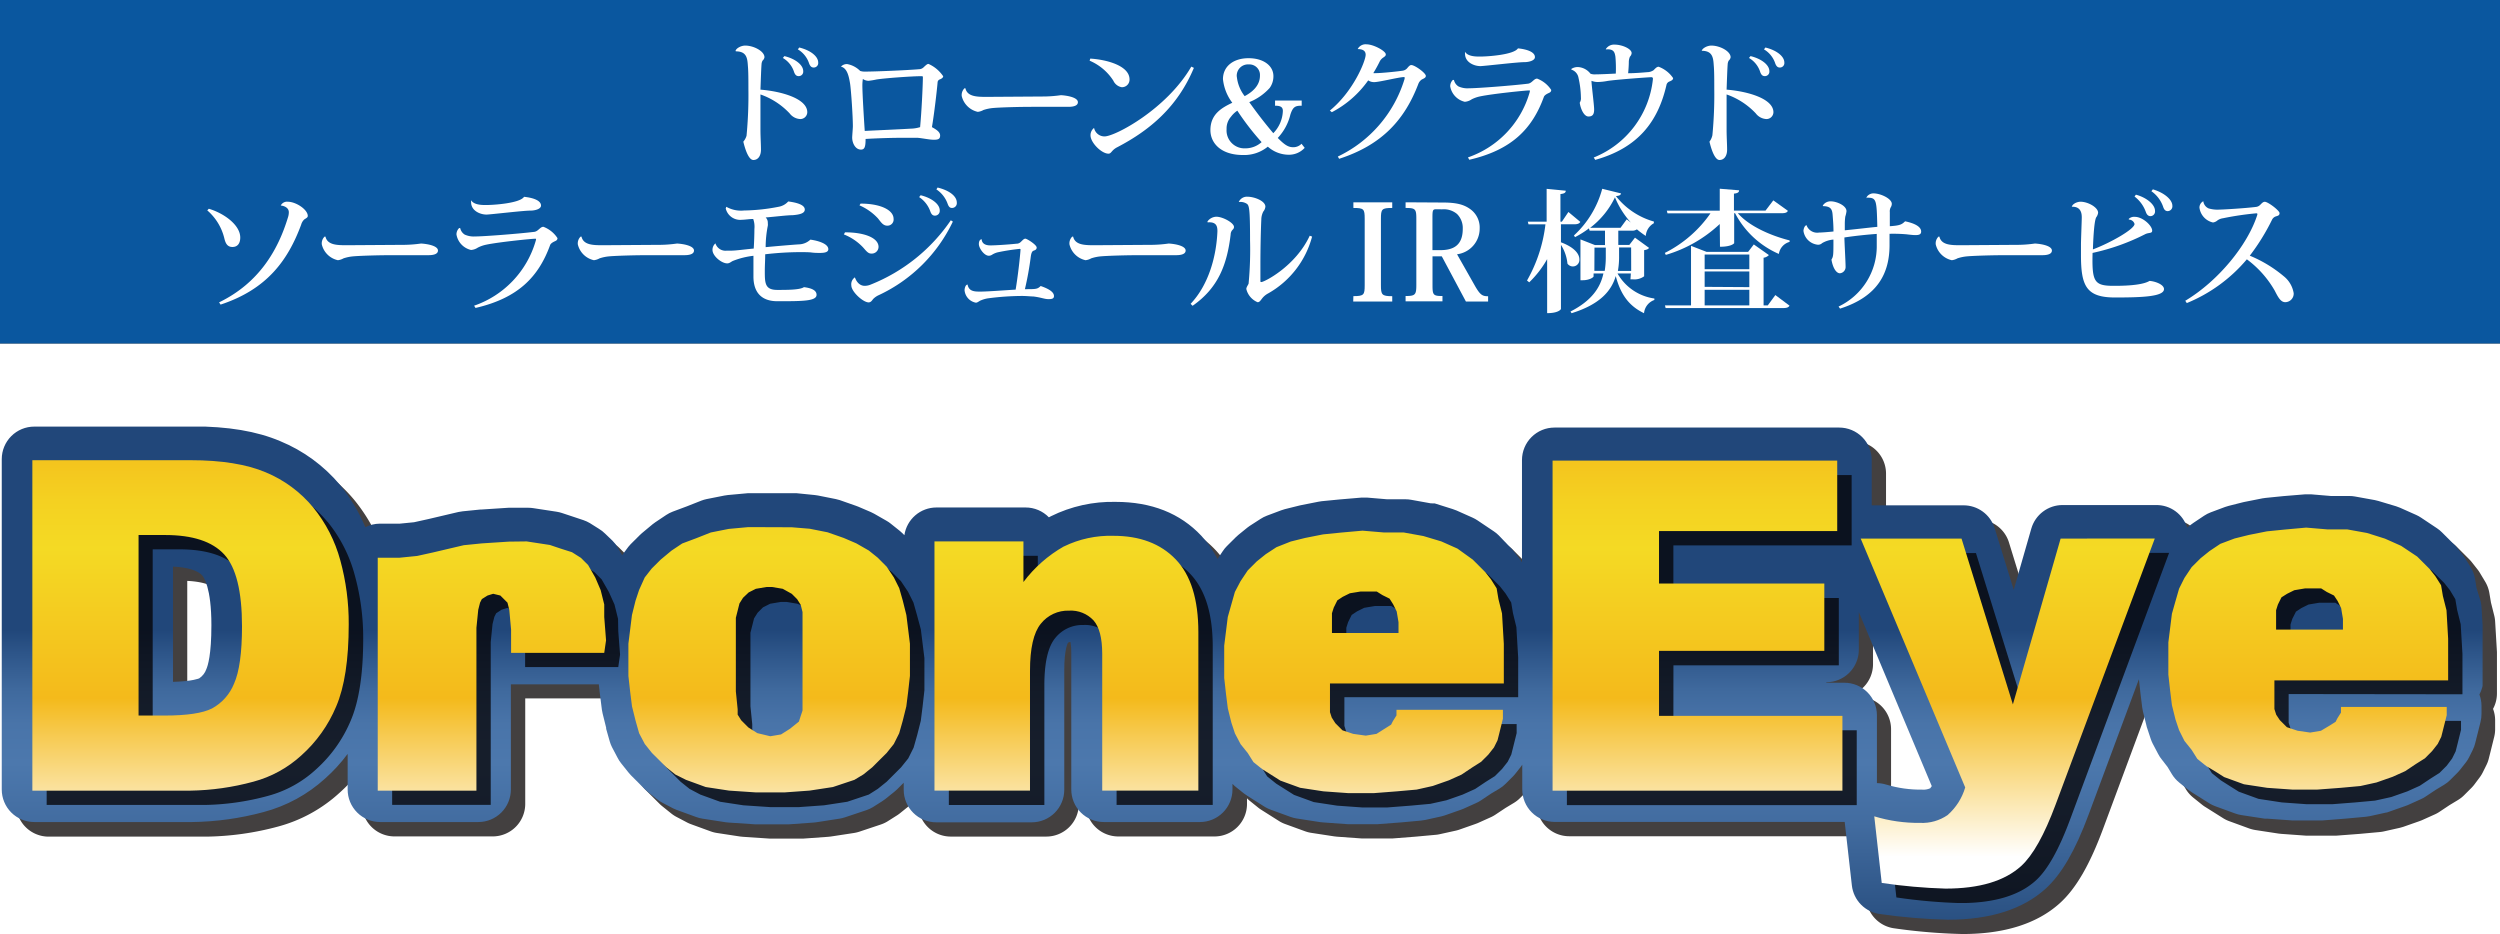 <svg xmlns="http://www.w3.org/2000/svg" xmlns:xlink="http://www.w3.org/1999/xlink" viewBox="0 0 442.04 165.22"><rect x="0" y="0" width="442.04" height="165.22" fill="#333333" stroke="none"/><defs><style>.cls-1{fill:none;}.cls-2{isolation:isolate;}.cls-3{fill:#fff;}.cls-4{opacity:0.75;mix-blend-mode:multiply;}.cls-5{clip-path:url(#clip-path);}.cls-6{fill:#040000;}.cls-7{clip-path:url(#clip-path-2);}.cls-8{fill:url(#名称未設定グラデーション_3);}.cls-9{clip-path:url(#clip-path-3);}.cls-10{clip-path:url(#clip-path-4);}.cls-11{fill:url(#名称未設定グラデーション_2);}.cls-12{fill:#0a579f;}</style><clipPath id="clip-path"><rect class="cls-1" x="2.85" y="77.96" width="438.66" height="87.26"/></clipPath><clipPath id="clip-path-2"><path class="cls-1" d="M322.92,120.63a5.75,5.75,0,0,0,5.75-5.75v-6.66L341.57,139a2.42,2.42,0,0,1-.28.38,2.87,2.87,0,0,1-1.4.24,21.11,21.11,0,0,1-6.37-.89,5.73,5.73,0,0,0-1.65-.26v-12a5.75,5.75,0,0,0-5.75-5.75h-3.19ZM30.59,100.18c2.5.12,4.35.67,5.15,1.54.27.3,1.64,2.12,1.64,8.83,0,5.22-.63,7.18-.9,7.78a3.21,3.21,0,0,1-1.25,1.61s-1.1.53-4.64.62ZM6.06,75.43A5.75,5.75,0,0,0,.31,81.17V139.6a5.75,5.75,0,0,0,5.75,5.75H34a50.89,50.89,0,0,0,12.62-1.77,26.05,26.05,0,0,0,10.85-5.91,28.81,28.81,0,0,0,4-4.37v6.3a5.75,5.75,0,0,0,5.75,5.75H84.58a5.75,5.75,0,0,0,5.75-5.75V121h15.55l.22,1.93.32,2.54a5.65,5.65,0,0,0,.13.68l.63,2.53,0,.19.63,2.22a6.07,6.07,0,0,0,.39,1l1,1.9a5.49,5.49,0,0,0,.65,1l1.27,1.59a5.61,5.61,0,0,0,.43.49l1.26,1.26,1.27,1.27a5.86,5.86,0,0,0,.47.42l1.58,1.27a5.91,5.91,0,0,0,1,.65l1.9,1a5.81,5.81,0,0,0,.61.26l3.48,1.27a5.58,5.58,0,0,0,1.09.28l4.12.64.49.05,4.75.32h5.86l4.44-.32.46-.05,4.12-.64a5.9,5.9,0,0,0,.94-.23l3.8-1.27a5.76,5.76,0,0,0,1.14-.53l1.58-1a5.78,5.78,0,0,0,.63-.44l1.58-1.27a5.54,5.54,0,0,0,.48-.42l1.19-1.19v1.25a5.75,5.75,0,0,0,5.75,5.75h16.89a5.75,5.75,0,0,0,5.75-5.75V118.44c0-3.6.61-4.69.61-4.7.15-.18.18-.22.49-.22a10.12,10.12,0,0,1,.14,1.84V139.6a5.75,5.75,0,0,0,5.75,5.75h17a5.75,5.75,0,0,0,5.75-5.75v-1a5.07,5.07,0,0,0,.4.39l1.58,1.27a6.16,6.16,0,0,0,.63.44l1.58,1,1.58,1a5.81,5.81,0,0,0,1,.47l3.49,1.27a5.67,5.67,0,0,0,1.09.28l4.12.64.46.05,4.44.32h4.85l.44,0,4.2-.32,3.49-.32a5.38,5.38,0,0,0,.73-.11l2.85-.63a5.7,5.7,0,0,0,.57-.16l2.85-1,.45-.17,2.22-1a5.64,5.64,0,0,0,.92-.5l1.79-1.2,1.46-.87a5.49,5.49,0,0,0,1.11-.87l1.27-1.27a5.7,5.7,0,0,0,.54-.62l1-1.27c0-.07.09-.14.13-.21v4.37a5.75,5.75,0,0,0,5.75,5.75h51.26l1.27,11.23a5.75,5.75,0,0,0,5,5.06,100.66,100.66,0,0,0,12,1c7.44,0,13.24-1.84,17.25-5.48,2.83-2.57,5.25-6.74,7.62-13.13l8.88-23.91.28,2.49.31,2.53a6,6,0,0,0,.13.69l.63,2.54c0,.14.08.28.12.42l.63,1.9a6.12,6.12,0,0,0,.31.75l1,1.9a5.61,5.61,0,0,0,.66,1l1,1.29.75,1.25a5.79,5.79,0,0,0,1.34,1.53l1.58,1.27a5.78,5.78,0,0,0,.63.44l1.59,1,1.59,1a5.94,5.94,0,0,0,1,.47l3.48,1.27a5.89,5.89,0,0,0,1.09.28l4.12.63.46,0,4.43.32h4.85l.44,0,4.19-.33,3.49-.32a5.92,5.92,0,0,0,.73-.11l2.85-.63c.19,0,.38-.1.57-.16l2.85-1,.45-.17,2.22-1a5.61,5.61,0,0,0,.92-.5l1.77-1.18,1.49-.9a5.62,5.62,0,0,0,1.1-.86l1.27-1.27a5.92,5.92,0,0,0,.54-.62l1-1.27a5.74,5.74,0,0,0,.54-.88l.63-1.27a5.55,5.55,0,0,0,.43-1.17l.32-1.27.63-2.53a5.65,5.65,0,0,0,.17-1.39V124.8a5.73,5.73,0,0,0-.37-2,5.72,5.72,0,0,0,.69-2.72v-7c0-.11,0-.22,0-.34l-.32-5.39a5.72,5.72,0,0,0-.16-1.05L437.9,104l-.28-1.68a5.75,5.75,0,0,0-.74-2l-1-1.58c-.1-.17-.21-.33-.33-.49l-1-1.27a5.61,5.61,0,0,0-.54-.62l-2.22-2.22a5.67,5.67,0,0,0-.87-.72l-2.85-1.9a5.7,5.7,0,0,0-.85-.47l-2.85-1.27a6,6,0,0,0-.69-.26l-3.17-.95c-.21-.06-.41-.11-.62-.15l-3.48-.63a5.64,5.64,0,0,0-1-.09h-3.26l-3.55-.3-.48,0-.48,0-3.9.32-3.17.32-.55.08-3.17.63-.27.06-2.53.64a5.94,5.94,0,0,0-.62.19l-2.54.95a5.88,5.88,0,0,0-1.17.6l-1.9,1.27a4.8,4.8,0,0,0-.4.29l-.69.55a5.68,5.68,0,0,0-5.47-4H364.69a5.75,5.75,0,0,0-5.52,4.16l-3.11,10.83-3.39-10.94a5.75,5.75,0,0,0-5.49-4H330.95v-8a5.75,5.75,0,0,0-5.75-5.75H274.86a5.75,5.75,0,0,0-5.75,5.75V99.45l-.12-.2a5.23,5.23,0,0,0-.33-.49l-1-1.27a5.77,5.77,0,0,0-.53-.61L265,94.66a5.39,5.39,0,0,0-.88-.72L261.23,92a5.93,5.93,0,0,0-.85-.47l-2.85-1.27a5.48,5.48,0,0,0-.68-.25l-3.17-1A5.58,5.58,0,0,0,253,89l-3.49-.63a5.71,5.71,0,0,0-1-.09h-3.25l-3.55-.3-.48,0-.48,0-3.89.33-3.17.31a5.54,5.54,0,0,0-.56.09l-3.17.63-.26.06-2.53.63a5.54,5.54,0,0,0-.63.2l-2.53.95a5.88,5.88,0,0,0-1.17.6L220.95,93a4.79,4.79,0,0,0-.41.3L219,94.55a5.45,5.45,0,0,0-.47.42l-1.59,1.58a5.69,5.69,0,0,0-.72.88l-.94,1.41a17.62,17.62,0,0,0-2.86-4.1c-3.75-4-8.85-6-15.14-6a24.48,24.48,0,0,0-11.46,2.54l-.36.19a5.74,5.74,0,0,0-4.12-1.74H165.58a5.73,5.73,0,0,0-5.67,4.9l-.33-.33a5.44,5.44,0,0,0-.48-.43l-1.59-1.27a5.17,5.17,0,0,0-.73-.5l-2.22-1.27a5.89,5.89,0,0,0-.58-.29l-2.22-.95a4.53,4.53,0,0,0-.45-.17l-2.85-1a6.19,6.19,0,0,0-.69-.18l-3.16-.63-.56-.08-3.17-.32-.57,0h-7.6l-.52,0-3.49.32a5.24,5.24,0,0,0-.61.09l-3.17.63a6,6,0,0,0-.89.26l-2.53,1-2.54.95a5.75,5.75,0,0,0-1.17.6l-1.9,1.27c-.17.11-.33.23-.49.36l-1.9,1.58c-.13.11-.26.22-.38.35l-1.59,1.58a5.81,5.81,0,0,0-.43.49L110,98.17l-.76-1.33a5.75,5.75,0,0,0-.92-1.21L107,94.36a5.71,5.71,0,0,0-1.12-.87l-1.59-1a5.9,5.9,0,0,0-1.13-.52l-1.89-.63-1.9-.63a5.89,5.89,0,0,0-.95-.23l-4.12-.63a5.54,5.54,0,0,0-.87-.07H89.9l-4.75.31-.19,0-3.17.32a6,6,0,0,0-.74.12l-5.31,1.25-2.53.56-2.52.25H67.16a5.68,5.68,0,0,0-2.56.63,30.33,30.33,0,0,0-4.47-7.46A27.36,27.36,0,0,0,49.54,78c-4.14-1.76-9.23-2.61-15.58-2.61Z"/></clipPath><linearGradient id="名称未設定グラデーション_3" x1="-3423.93" y1="382.59" x2="-3422.55" y2="382.59" gradientTransform="matrix(0, -63.25, -63.25, 0, 24416.41, -216384.15)" gradientUnits="userSpaceOnUse"><stop offset="0" stop-color="#224777"/><stop offset="0.13" stop-color="#224777"/><stop offset="0.17" stop-color="#274d7e"/><stop offset="0.39" stop-color="#426ca0"/><stop offset="0.51" stop-color="#4c78ad"/><stop offset="0.59" stop-color="#4974a9"/><stop offset="0.66" stop-color="#3f699d"/><stop offset="0.73" stop-color="#2e568a"/><stop offset="0.78" stop-color="#21477a"/><stop offset="1" stop-color="#21477a"/></linearGradient><clipPath id="clip-path-3"><rect class="cls-1" x="8.25" y="83.9" width="427.15" height="75.76"/></clipPath><clipPath id="clip-path-4"><path class="cls-1" d="M89.94,95.77l-4.75.31L82,96.4l-5.39,1.27-2.85.63-3.17.32h-3.8v41.18H84.24V111l.32-3.17.32-1.27.32-.63,1-.63,1-.31,1.27.31.63.63.63.63.32,1.27.32,3.49v4.12h16.47l.32-2.22-.32-4.12v-2.22l-.63-2.53-.95-2.22-1.27-2.22-1.27-1.27-1.58-1L99.13,97l-1.9-.64-4.12-.63Zm274.41-.54-8.44,29.32-9.08-29.32H329l18.48,44a10.37,10.37,0,0,1-3.13,4.9,7.89,7.89,0,0,1-4.83,1.37,26.71,26.71,0,0,1-8.12-1.16l1.32,11.78a96.82,96.82,0,0,0,11.27,1q9,0,13.39-4,3.1-2.82,6.09-10.87L381,95.22ZM188.1,96.62a23.38,23.38,0,0,0-7.14,6.29V95.73H165.23v44.06h16.89V118.63q0-6,1.91-8.34a6.13,6.13,0,0,1,5-2.32,5.49,5.49,0,0,1,4.32,1.72q1.53,1.73,1.54,5.87v24.23h17v-28q0-8.71-4-12.88t-11-4.17a18.77,18.77,0,0,0-8.79,1.89m47.41,11.8.32-1,.63-1.27.95-.63,1.27-.63,1.9-.31h2.85l1,.63,1.27.63.63,1,.63,1.27.32,1.9v1.9H235.51Zm1.59-14.26-3.17.32-3.17.63-2.53.63-2.53,1L223.79,98l-1.58,1.27-1.59,1.59-1.27,1.9-1,1.9-.63,2.22-.63,2.22-.63,5.07v5.7l.32,2.85.32,2.53.63,2.53.63,1.9,1,1.9,1.27,1.58,1,1.59,1.59,1.27,1.59,1,1.58,1,3.49,1.27,4.12.63,4.44.32h4.44l4.12-.32,3.49-.31,2.85-.64,2.85-1,2.22-1,1.9-1.27,1.58-1,1.27-1.27,1-1.27.63-1.27.32-1.27.63-2.54v-1.58H246.92v1l-.63,1-.32.63-1,.63-1.58,1-1.9.31-2.22-.31-1.9-.63-.63-.63-.63-.63-.64-1-.31-.95v-5.07h30.74v-7l-.32-5.39-.63-2.53-.32-1.9-1-1.59-1-1.27-2.22-2.22L257.7,97l-2.85-1.27-3.17-.95-3.48-.63h-3.49l-3.8-.32Zm165.35,13.72.32-1,.63-1.27,1-.63,1.27-.63,1.9-.32h2.85l1,.63,1.27.63.63.95.63,1.27.32,1.9v1.9H402.45ZM404,93.63l-3.17.32-3.17.63-2.54.63-2.53.95-1.9,1.27-1.58,1.27-1.59,1.58-1.27,1.9-.95,1.9-.64,2.22-.63,2.22-.63,5.07v5.7l.32,2.85.31,2.53.63,2.54.64,1.9.95,1.9,1.27,1.58,1,1.59,1.58,1.27,1.59.95,1.58,1,3.49,1.27,4.12.63,4.43.31h4.44l4.12-.31,3.49-.32,2.85-.63,2.85-1,2.22-1,1.9-1.27,1.59-1,1.26-1.27,1-1.27.63-1.27.32-1.27.64-2.54V125h-18.7v1l-.63,1-.32.63-1,.63-1.59.95-1.9.32-2.22-.32-1.9-.63-.63-.63-.63-.63-.63-.95-.32-1v-5.07h30.74v-7l-.31-5.39-.64-2.53-.32-1.9-1-1.58-1-1.27-2.22-2.22-2.85-1.9-2.85-1.27-3.17-1-3.49-.63h-3.48l-3.8-.32Zm-270.09,36-1.58-1-1.27-1.27-.63-1v-.95l-.32-3.17v-13l.32-1.27.32-1.27.63-1,1-.95,1.27-.64,1.9-.32h.95l1.9.32L140,105l.95.95.63,1,.32,1.27v17.42l-.32.95-.32,1-1.58,1.27-1.58,1-1.9.32Zm-1.58-36.43-3.48.32-3.17.63-2.53,1-2.53.95-1.9,1.27-1.9,1.58-1.59,1.58L114,102.1l-1,2.22-.63,1.9-.63,2.53-.63,5.07v5.7l.32,2.85.32,2.53.63,2.53.63,2.22,1,1.9,1.27,1.59,1.27,1.26,1.27,1.27,1.58,1.27,1.9.95,3.48,1.27,4.12.63,4.75.32h5.07l4.43-.32,4.12-.63,3.8-1.27,1.58-.95,1.58-1.27,1.27-1.27,1.27-1.26,1.27-1.59.95-1.9.63-2.22.63-2.53.32-2.53.32-2.85v-5.7l-.63-5.07-.63-2.53L159,104l-.95-1.9-1.27-1.9-1.58-1.59-1.58-1.27-2.22-1.27-2.21-.95-2.85-1-3.17-.63L140,93.23ZM274.52,81.44V139.8h51.25V126.58H293.34v-11.5h29.23v-11.9H293.34V93.9h31.51V81.44ZM24.5,94.6h4.69q7.3,0,10.45,3.43t3.15,12.71q0,7-1.41,10.15a8.66,8.66,0,0,1-3.9,4.38q-2.48,1.25-8.37,1.25H24.5ZM5.72,81.37V139.8H33.62a45.17,45.17,0,0,0,11.2-1.59,20.32,20.32,0,0,0,8.46-4.64,24,24,0,0,0,6.16-8.65q2.22-5.16,2.22-14.53a41.89,41.89,0,0,0-1.49-11.32,25.18,25.18,0,0,0-4.81-9.37A21.66,21.66,0,0,0,47,83.52q-5.07-2.15-13.33-2.15Z"/></clipPath><linearGradient id="名称未設定グラデーション_2" x1="-3424.8" y1="376" x2="-3423.42" y2="376" gradientTransform="matrix(0, -54.91, -54.91, 0, 20866.1, -187904.29)" gradientUnits="userSpaceOnUse"><stop offset="0" stop-color="#fff"/><stop offset="0.37" stop-color="#f4ba1b"/><stop offset="0.72" stop-color="#f4da24"/><stop offset="0.83" stop-color="#f4d121"/><stop offset="1" stop-color="#f4ba1b"/></linearGradient></defs><title>アセット 42</title><g class="cls-2"><g id="レイヤー_2" data-name="レイヤー 2"><g id="レイヤー_3" data-name="レイヤー 3"><rect class="cls-3" y="60.73" width="442.04" height="104.49"/><g class="cls-4"><g class="cls-5"><path class="cls-6" d="M441.5,115.62c0-.11,0-.22,0-.34l-.32-5.39a5.56,5.56,0,0,0-.16-1.05l-.58-2.31-.28-1.68a5.81,5.81,0,0,0-.74-2l-.95-1.58c-.1-.17-.21-.33-.33-.49l-1-1.27a5.85,5.85,0,0,0-.54-.62l-2.22-2.22a5.48,5.48,0,0,0-.88-.72L430.7,94a5.92,5.92,0,0,0-.85-.47L427,92.3a5.71,5.71,0,0,0-.68-.26l-3.17-1a5.9,5.9,0,0,0-.62-.15L419,90.31a5.91,5.91,0,0,0-1-.09h-3.26l-3.55-.29-.48,0-.48,0-3.9.32-3.17.32-.55.08-3.17.63-.27.06-2.53.64a5.83,5.83,0,0,0-.62.19l-2.54,1a5.72,5.72,0,0,0-1.17.6L390.42,95l-.4.29-.69.55a5.7,5.7,0,0,0-5.47-4H367.23A5.75,5.75,0,0,0,361.7,96l-3.12,10.83L355.2,95.86a5.75,5.75,0,0,0-5.49-4H333.48v-8A5.75,5.75,0,0,0,327.74,78H277.39a5.75,5.75,0,0,0-5.75,5.75V102l-.12-.2c-.1-.17-.21-.33-.33-.49l-.95-1.27a5.24,5.24,0,0,0-.53-.61L267.5,97.2a5.52,5.52,0,0,0-.88-.72l-2.85-1.9a5.77,5.77,0,0,0-.85-.47l-2.85-1.27a5.52,5.52,0,0,0-.69-.25l-3.17-1a6.24,6.24,0,0,0-.63-.15l-3.49-.63a5.71,5.71,0,0,0-1-.09h-3.25l-3.56-.3-.48,0-.48,0-3.89.33-3.17.32a5.12,5.12,0,0,0-.56.08l-3.17.64-.26.06-2.54.63a5.43,5.43,0,0,0-.63.2l-2.53.95a5.75,5.75,0,0,0-1.17.6l-1.9,1.27a4.68,4.68,0,0,0-.41.3l-1.58,1.27a5.46,5.46,0,0,0-.47.42l-1.58,1.59a5.32,5.32,0,0,0-.72.88l-.94,1.41a17.62,17.62,0,0,0-2.86-4.1c-3.76-4-8.85-6-15.14-6a24.49,24.49,0,0,0-11.45,2.54l-.36.19a5.73,5.73,0,0,0-4.12-1.74H168.11a5.73,5.73,0,0,0-5.66,4.9l-.33-.33a5.46,5.46,0,0,0-.48-.43l-1.58-1.27a5.72,5.72,0,0,0-.74-.5l-2.22-1.27a5.93,5.93,0,0,0-.58-.29l-2.22-1-.45-.17-2.85-1a6.15,6.15,0,0,0-.69-.18l-3.17-.63-.56-.08-3.17-.32-.57,0h-7.6l-.52,0-3.48.31a6,6,0,0,0-.61.09l-3.17.63a5.48,5.48,0,0,0-.89.26l-2.54,1L121.5,93a5.69,5.69,0,0,0-1.17.6l-1.9,1.27a5.36,5.36,0,0,0-.49.37L116,96.86l-.38.34-1.59,1.58a5.51,5.51,0,0,0-.43.48l-1.14,1.43-.76-1.33a5.79,5.79,0,0,0-.92-1.21l-1.27-1.27a5.88,5.88,0,0,0-1.12-.87l-1.59-.95a5.83,5.83,0,0,0-1.13-.52l-1.89-.63-1.9-.64a6.05,6.05,0,0,0-1-.23l-4.12-.63a5.75,5.75,0,0,0-.87-.07H92.44l-4.75.31-.19,0L84.33,93a5.64,5.64,0,0,0-.74.13L78.27,94.4,75.75,95l-2.53.25H69.69a5.69,5.69,0,0,0-2.56.63,30.36,30.36,0,0,0-4.47-7.46,27.39,27.39,0,0,0-10.59-7.81C47.94,78.81,42.84,78,36.5,78H8.6a5.75,5.75,0,0,0-5.75,5.75v58.43a5.75,5.75,0,0,0,5.75,5.75H36.5a51,51,0,0,0,12.62-1.77A26.06,26.06,0,0,0,60,140.21a28.78,28.78,0,0,0,4-4.38v6.31a5.75,5.75,0,0,0,5.75,5.75H87.12a5.75,5.75,0,0,0,5.75-5.75V123.49h15.55l.22,1.93L109,128a5.21,5.21,0,0,0,.13.68l.63,2.53,0,.19.64,2.22a5.74,5.74,0,0,0,.39,1l.95,1.9a5.63,5.63,0,0,0,.65,1l1.27,1.59a5.34,5.34,0,0,0,.43.49l1.26,1.26,1.27,1.27a5.92,5.92,0,0,0,.47.42l1.58,1.27a5.83,5.83,0,0,0,1,.65l1.9,1a5.77,5.77,0,0,0,.61.26l3.48,1.27a5.77,5.77,0,0,0,1.09.28l4.12.63.49.05,4.75.32H142l4.44-.32.46-.05,4.12-.63a6.12,6.12,0,0,0,.94-.23l3.8-1.27a6,6,0,0,0,1.14-.53l1.58-1a5.55,5.55,0,0,0,.63-.44l1.58-1.27a5.4,5.4,0,0,0,.48-.43l1.19-1.19v1.25a5.75,5.75,0,0,0,5.75,5.75H185a5.75,5.75,0,0,0,5.75-5.75V121c0-3.61.61-4.7.61-4.7h0c.15-.18.18-.22.49-.22a9.92,9.92,0,0,1,.14,1.84v24.23a5.75,5.75,0,0,0,5.75,5.75h17a5.75,5.75,0,0,0,5.75-5.75v-1a5.29,5.29,0,0,0,.4.38l1.58,1.27a6.42,6.42,0,0,0,.63.44l1.58,1,1.58,1a5.82,5.82,0,0,0,1,.47l3.49,1.27a5.85,5.85,0,0,0,1.09.28l4.12.63.46.05,4.44.32h4.85l.44,0,4.2-.33,3.49-.32a5.4,5.4,0,0,0,.72-.11l2.85-.63a5.6,5.6,0,0,0,.57-.16l2.85-1,.45-.17,2.22-1a5.65,5.65,0,0,0,.92-.5l1.79-1.19,1.46-.88a5.62,5.62,0,0,0,1.11-.87l1.27-1.26a6,6,0,0,0,.53-.62l1-1.27c0-.07.08-.14.13-.21v4.37a5.75,5.75,0,0,0,5.75,5.75h51.26l1.27,11.23a5.75,5.75,0,0,0,5,5.06,100.89,100.89,0,0,0,12,1c7.44,0,13.24-1.84,17.25-5.48,2.83-2.57,5.25-6.74,7.62-13.13l8.88-23.91.28,2.49.31,2.53a6.11,6.11,0,0,0,.13.69L382,131a4,4,0,0,0,.12.42l.63,1.9a5.53,5.53,0,0,0,.31.75l1,1.9a5.89,5.89,0,0,0,.66,1l1,1.28.75,1.25a5.73,5.73,0,0,0,1.33,1.53l1.58,1.27a5.64,5.64,0,0,0,.64.44l1.59,1,1.59,1a5.81,5.81,0,0,0,1,.47l3.48,1.27a6.17,6.17,0,0,0,1.09.28l4.12.63.46.05,4.43.32h4.85l.44,0,4.19-.32,3.49-.32a6.05,6.05,0,0,0,.73-.11l2.85-.64.57-.16,2.85-1,.45-.17,2.22-1a5.65,5.65,0,0,0,.92-.5l1.77-1.18,1.49-.9a5.67,5.67,0,0,0,1.1-.86l1.27-1.27a6.09,6.09,0,0,0,.54-.62l.95-1.27a5.92,5.92,0,0,0,.54-.88l.63-1.27a5.61,5.61,0,0,0,.43-1.17l.32-1.27.63-2.54a5.7,5.7,0,0,0,.17-1.39v-1.58a5.73,5.73,0,0,0-.37-2,5.73,5.73,0,0,0,.69-2.72ZM39,120.87a3.22,3.22,0,0,1-1.25,1.61s-1.09.53-4.64.63V102.71c2.5.12,4.35.67,5.15,1.54.27.3,1.64,2.12,1.64,8.83,0,5.22-.63,7.18-.9,7.78m304.8,21a2.89,2.89,0,0,1-1.4.23,21.14,21.14,0,0,1-6.38-.89,5.64,5.64,0,0,0-1.65-.26v-12a5.75,5.75,0,0,0-5.75-5.75h-3.19a5.75,5.75,0,0,0,5.75-5.75v-6.66l12.9,30.74a2.57,2.57,0,0,1-.28.38"/></g></g><g class="cls-7"><rect class="cls-8" x="0.31" y="75.43" width="438.65" height="87.26"/></g><g class="cls-4"><g class="cls-9"><path class="cls-6" d="M267.52,108.42l-.32-1.9-1-1.59-1-1.27-2.22-2.22-2.85-1.9-2.85-1.27-3.17-.95-3.49-.63h-3.49l-3.8-.32-3.8.32-3.17.32-3.17.63-2.54.63-2.53,1-1.9,1.27-1.58,1.27-1.59,1.58-1.27,1.9-.95,1.9-.63,2.22-.63,2.22-.63,5.07v5.7l.32,2.85.32,2.53.63,2.53.63,1.9.95,1.9,1.27,1.58,1,1.59,1.58,1.27,1.58,1,1.59,1,3.49,1.27,4.12.63,4.44.32h4.44l4.12-.32,3.49-.32,2.85-.63,2.85-1,2.22-1,1.9-1.27,1.59-1,1.27-1.27,1-1.27.63-1.27.32-1.27.63-2.53v-1.59h-18.7v1l-.63.95-.32.63-1,.63-1.58.95-1.9.32-2.22-.32-1.9-.63-.63-.63-.63-.63-.63-.95-.32-1v-5.07h30.73v-7l-.32-5.39Zm-17.74,6H238.05V111l.32-1,.63-1.27.95-.63,1.27-.63,1.9-.32H246l1,.63,1.27.63.63.95.63,1.27.32,1.9Zm185.63,8.34v-7l-.32-5.39-.63-2.53-.32-1.9-.95-1.58-1-1.27L430,100.91,427.17,99l-2.85-1.27-3.17-1-3.48-.63h-3.49l-3.8-.32-3.8.32-3.17.32-3.17.63-2.53.63-2.54,1-1.9,1.27-1.58,1.27-1.59,1.59-1.27,1.9-.95,1.9-.63,2.22-.63,2.22-.63,5.07v5.7l.32,2.85.31,2.54.63,2.53.63,1.9.95,1.9,1.27,1.59,1,1.58,1.58,1.27,1.58,1,1.59,1,3.49,1.27,4.12.63,4.44.32h4.44l4.12-.32,3.49-.32,2.85-.63,2.85-1,2.22-1,1.9-1.27,1.58-1,1.27-1.27.95-1.27.63-1.27.32-1.27.63-2.54v-1.58h-18.7v1l-.63,1-.32.63-1,.63-1.58,1L411,132l-2.22-.32-1.9-.63-.63-.63-.63-.63-.63-1-.32-1v-5.07ZM405,110.42l.32-1,.64-1.27.95-.63,1.27-.63,1.9-.32h2.85l.95.63,1.27.63.63.95.63,1.27.32,1.9v1.9H405Zm-295.72-1-.63-2.54-1-2.22-1.27-2.22-1.27-1.27-1.59-1-1.9-.63-1.9-.63-4.12-.63H92.47l-4.75.31-3.17.32-5.39,1.27-2.85.63-3.17.32h-3.8v41.18H86.77V113.51l.32-3.17.32-1.27.32-.63.95-.63,1-.31,1.27.31.64.63.63.63.31,1.27.32,3.49v4.12h16.47l.32-2.22-.32-4.12Zm249.18,17.68-9.08-29.31h-17.8l18.48,44a10.38,10.38,0,0,1-3.13,4.9,7.9,7.9,0,0,1-4.83,1.37,26.77,26.77,0,0,1-8.12-1.16l1.33,11.78a96.66,96.66,0,0,0,11.27,1q9,0,13.39-4,3.11-2.82,6.09-10.87l17.47-47.05H366.88Zm-62.57-9.46h29.24v-11.9H295.88V96.43h31.52V84H277.05v58.36H328.3V129.12H295.88Zm-238-25.38a21.61,21.61,0,0,0-8.4-6.18Q44.41,83.9,36.16,83.9H8.25v58.43H36.16a45.13,45.13,0,0,0,11.2-1.6,20.3,20.3,0,0,0,8.46-4.64A24.06,24.06,0,0,0,62,127.45q2.22-5.16,2.22-14.53A41.77,41.77,0,0,0,62.7,101.6a25.15,25.15,0,0,0-4.81-9.37m-14,31.19a8.63,8.63,0,0,1-3.9,4.38q-2.49,1.25-8.38,1.25H27V97.13h4.68q7.3,0,10.45,3.43t3.15,12.71q0,7-1.41,10.15M199.43,97.27a18.77,18.77,0,0,0-8.79,1.89,23.35,23.35,0,0,0-7.14,6.29V98.27H167.77v44.07h16.89V121.17q0-6,1.91-8.34a6.14,6.14,0,0,1,5-2.32,5.49,5.49,0,0,1,4.32,1.72q1.54,1.72,1.54,5.87v24.23h17v-28q0-8.71-4-12.88t-11-4.17m-37.29,11.48-.63-2.22-.95-1.9-1.27-1.9-1.58-1.58-1.59-1.27-2.22-1.27-2.22-.95-2.85-1-3.17-.63-3.17-.32h-7.6l-3.48.32-3.17.63-2.53,1-2.53.95-1.9,1.27-1.9,1.58-1.58,1.59-1.27,1.58-1,2.22-.63,1.9-.63,2.53-.63,5.07v5.7l.32,2.85.31,2.54.63,2.53.63,2.22,1,1.9,1.27,1.58,1.27,1.27,1.27,1.27,1.59,1.27,1.9,1,3.49,1.27,4.12.63,4.75.32h5.07l4.44-.32,4.12-.63,3.8-1.27,1.58-1,1.58-1.27,1.27-1.27,1.27-1.27,1.27-1.58.95-1.9.63-2.22.64-2.53.32-2.54.32-2.85v-5.7l-.63-5.07ZM144.4,128.08l-.32.95-.32,1-1.58,1.27-1.59,1-1.9.32-2.22-.32-1.58-1L133.64,130l-.63-1v-.95l-.32-3.17v-13l.32-1.27.32-1.27.63-1,.95-.95,1.27-.64,1.9-.32h1l1.9.32,1.58.64,1,.95.63,1,.32,1.27Z"/></g></g><g class="cls-10"><rect class="cls-11" x="5.72" y="81.37" width="427.15" height="75.76"/></g><rect class="cls-12" width="442.04" height="60.73"/><path class="cls-3" d="M130.06,9c.07-.42.92-.94,1.71-.94,1.5,0,3.4,1,3.4,2.06a.94.94,0,0,1-.33.59,1.49,1.49,0,0,0-.19.68c-.07.87-.14,3.17-.19,4.46,3.73.3,8.28,1.59,8.28,4a1.23,1.23,0,0,1-1.24,1.2,2.5,2.5,0,0,1-1.88-1,12.89,12.89,0,0,0-5.16-3.35c0,2.32,0,4.78,0,6.19s.09,2.51.09,3.59-.52,1.81-1.34,1.81-1.43-1.78-1.78-3.24A2.91,2.91,0,0,0,132,24a74.78,74.78,0,0,0,.33-8.19c0-1.62,0-3.14-.09-4.13-.09-1.38-.21-2.6-2.13-2.6Zm8.63.92c1.95.47,3.33,1.57,3.33,2.65a.79.79,0,0,1-.8.89c-.33,0-.59-.14-.8-.68a4.42,4.42,0,0,0-2-2.53Zm2.63-1.52c2,.49,3.35,1.57,3.35,2.65a.79.79,0,0,1-.8.89c-.33,0-.59-.16-.8-.7a4.51,4.51,0,0,0-2-2.51Z"/><path class="cls-3" d="M148.69,11.79a1.37,1.37,0,0,1,1.17-.45,4.37,4.37,0,0,1,2.23,1.2,2.45,2.45,0,0,0,.84.12c1.71,0,7.36-.23,9.55-.42a1.21,1.21,0,0,0,.89-.4c.31-.28.56-.54.8-.54a6.13,6.13,0,0,1,2.6,2.18c0,.23-.24.42-.59.56a.58.58,0,0,0-.4.54c-.12,1.41-.59,5.51-1,7.9.87.47,1.45.89,1.45,1.48s-.3.75-1.1.75-1.92-.26-2.93-.35c-.56,0-1.34,0-2.23,0-2.2,0-5.07.09-6.92.21,0,1.45-.19,1.88-.82,1.88-1,0-1.55-1.17-1.55-2.13,0-.28.12-1.64.12-2,0-1.78-.3-6.21-.49-7.53-.19-1.1-.45-2.72-1.59-3Zm14,10.69c.26-2.79.47-7.06.49-8.75,0-.19,0-.26-.23-.26-1.69,0-6.57.35-8,.59a13.19,13.19,0,0,1-1.38.23,1.82,1.82,0,0,1-1-.33,7.45,7.45,0,0,0-.09,1.1c0,1.52.28,6,.42,8.09,2.42-.12,6.54-.3,8.09-.4A6.09,6.09,0,0,0,162.69,22.48Z"/><path class="cls-3" d="M184.78,17.06a23,23,0,0,0,2.81-.23c1.22.07,3,.42,3,1.24,0,.56-.63.82-1.69.82-.4,0-1.1,0-1.64,0l-4.78,0c-2.25,0-5.58.09-6.92.21a7.5,7.5,0,0,0-1.67.35,2.66,2.66,0,0,1-1,.33,3.75,3.75,0,0,1-2.84-2.79,1.66,1.66,0,0,1,.49-1.38l.16,0c.33,1.45,1.95,1.52,3.68,1.52Z"/><path class="cls-3" d="M192.78,10.36c3,.19,6.94,1.29,6.94,3.68a1.34,1.34,0,0,1-1.38,1.38,2,2,0,0,1-1.48-1.15,9.29,9.29,0,0,0-4.2-3.54ZM211.1,12c-2.88,6.9-7.76,11-13.49,14-1.13.56-1.06,1.17-1.62,1.17-1.22,0-3.17-1.95-3.17-3.24a1.62,1.62,0,0,1,.63-1.31,1.87,1.87,0,0,0,1.85,1.5c1.88,0,11-4.85,15.34-12.34Z"/><path class="cls-3" d="M230.69,26.14a3.75,3.75,0,0,1-2.84,1.22,5.58,5.58,0,0,1-3.68-1.43,6.58,6.58,0,0,1-4.36,1.48c-4,0-5.79-2.16-5.79-4.41,0-2.81,2-3.94,3.87-4.83A8.33,8.33,0,0,1,216.24,14c0-2.3,1.88-3.71,4.53-3.71s4.39,1.34,4.39,3.17a3.49,3.49,0,0,1-.66,2.09,9.7,9.7,0,0,1-3.61,2.51c1.2,1.69,2.56,3.49,4.25,5.49a5.9,5.9,0,0,0,1.69-3.94c0-.7-.45-.92-1.38-.92v-.91h4.71v.91c-1.13,0-1.55.19-2,1.57a9.15,9.15,0,0,1-2.23,4.13c1.13,1.15,1.81,1.64,2.7,1.64a2,2,0,0,0,1.5-.61Zm-10.48.09a4.28,4.28,0,0,0,2.86-1.1,46,46,0,0,1-4.29-5.56,4.48,4.48,0,0,0-1.13,1.08,3.14,3.14,0,0,0-.77,2.18A3.17,3.17,0,0,0,220.2,26.23Zm-1.52-12.69A6.72,6.72,0,0,0,220.08,17c1.1-.59,2.7-1.71,2.7-3.61a1.87,1.87,0,0,0-1.95-2A2,2,0,0,0,218.68,13.54Z"/><path class="cls-3" d="M235.14,19.55c4.17-3.4,6.33-8.79,6.33-9.87,0-.59-.37-1-1.41-1a1.56,1.56,0,0,1,1.57-.84c1.22,0,3.4,1.17,3.4,1.78,0,.28-.21.38-.45.56a1.84,1.84,0,0,0-.61.66c-.3.63-.77,1.48-1.15,2.09a3.52,3.52,0,0,0,.52,0c.82,0,3.35-.24,4.6-.42a1.32,1.32,0,0,0,.89-.47c.21-.26.47-.54.7-.54.63,0,2.58,1.41,2.58,1.92,0,.3-.26.42-.7.63a1.63,1.63,0,0,0-.63.8c-2.39,6.26-6.36,10.76-14,13.23l-.23-.4a22.36,22.36,0,0,0,11.75-13.56,1.18,1.18,0,0,0,.07-.33c0-.12,0-.16-.16-.16-.8,0-4.36.89-5.21.89a1.83,1.83,0,0,1-1.08-.31,18.1,18.1,0,0,1-6.43,5.63Z"/><path class="cls-3" d="M259.56,27.83a17.13,17.13,0,0,0,10.88-11.42,1.36,1.36,0,0,0,.07-.33c0-.09,0-.09-.14-.09-.66,0-6.45.59-8.65,1.05a5.93,5.93,0,0,0-1.5.52A2.5,2.5,0,0,1,259,18a3.39,3.39,0,0,1-2.58-2.74,1.57,1.57,0,0,1,.47-1.13h.19a1.79,1.79,0,0,0,.8,1.15,3.84,3.84,0,0,0,1.83.33c1.52,0,7.67-.47,10.51-.82.68-.12,1-.89,1.57-.89a5.14,5.14,0,0,1,2.49,2c0,.42-.33.49-.61.63s-.61.35-.7.63c-2.06,5.65-5.7,9.36-13.18,11.09ZM261.74,10c1.31,0,5.93-.31,6.66-1.45,1.57.16,3,.63,3,1.55,0,.59-1,.89-1.92.89-1.22,0-7.11.7-7.72.7-1.1,0-2.72-.66-2.72-2.18a1.55,1.55,0,0,1,0-.35h0c.38.61,1.24.84,2.44.84Z"/><path class="cls-3" d="M283.93,8.69a1.7,1.7,0,0,1,1.57-.8c1.29,0,3,.73,3,1.5a1,1,0,0,1-.3.63A2.49,2.49,0,0,0,288,11c0,.56-.07,1.5-.12,1.95,1.13,0,2.63-.12,3.4-.19a2,2,0,0,0,1.1-.35c.28-.28.56-.61.89-.61a5.35,5.35,0,0,1,2.56,2c0,.3-.21.42-.59.59a.86.86,0,0,0-.56.54c-1.5,6.64-5.09,11.23-12.62,13.34l-.26-.42A16.8,16.8,0,0,0,292.26,14c0-.07,0-.12,0-.16s-.07-.19-.26-.19c-.45,0-6,.4-7.76.66a10.23,10.23,0,0,1-1.74.19,3,3,0,0,1-1.1-.21c0,.73.47,4.27.47,5.07s-.23,1.24-1,1.24-1.38-1.27-1.55-2.44a1.43,1.43,0,0,0,.21-.92,16.59,16.59,0,0,0-.42-3.45,1.84,1.84,0,0,0-1.27-1.48l0-.12a2,2,0,0,1,1.22-.33,3,3,0,0,1,2.16,1.17,2,2,0,0,0,.82.12c.75,0,2.32-.07,3.66-.14a23.42,23.42,0,0,0-.07-3c-.12-.68-.23-1.41-1.67-1.27Z"/><path class="cls-3" d="M300.89,9c.07-.42.92-.94,1.71-.94,1.5,0,3.4,1,3.4,2.06a.94.94,0,0,1-.33.59,1.49,1.49,0,0,0-.19.68c-.07.87-.14,3.17-.19,4.46,3.73.3,8.28,1.59,8.28,4a1.23,1.23,0,0,1-1.24,1.2,2.5,2.5,0,0,1-1.88-1,12.89,12.89,0,0,0-5.16-3.35c0,2.32,0,4.78,0,6.19s.09,2.51.09,3.59-.52,1.81-1.34,1.81-1.43-1.78-1.78-3.24a2.91,2.91,0,0,0,.52-1.15,74.78,74.78,0,0,0,.33-8.19c0-1.62,0-3.14-.09-4.13-.09-1.38-.21-2.6-2.13-2.6Zm8.63.92c1.95.47,3.33,1.57,3.33,2.65a.79.79,0,0,1-.8.89c-.33,0-.59-.14-.8-.68a4.42,4.42,0,0,0-2-2.53Zm2.63-1.52c2,.49,3.35,1.57,3.35,2.65a.79.79,0,0,1-.8.89c-.33,0-.59-.16-.8-.7a4.51,4.51,0,0,0-2-2.51Z"/><path class="cls-3" d="M36.92,36.91c2.7.8,5.56,2.88,5.56,5.09,0,1-.45,1.67-1.38,1.67s-1.24-.68-1.45-1.59a9.45,9.45,0,0,0-3-4.88Zm12.74-.61a1.24,1.24,0,0,1,1.22-.63c1.45,0,3.54,1.38,3.54,2.51,0,.3-.33.42-.63.63a2,2,0,0,0-.54.92C50.92,46,47.24,51.14,39,53.86l-.26-.4c7-3.4,10.39-9.15,12.17-15a2.91,2.91,0,0,0,.16-.92c0-.91-1-1.17-1.43-1.2Z"/><path class="cls-3" d="M71.63,43.29a23,23,0,0,0,2.81-.23c1.22.07,3,.42,3,1.24,0,.56-.63.82-1.69.82-.4,0-1.1,0-1.64,0l-4.78,0c-2.25,0-5.58.09-6.92.21a7.5,7.5,0,0,0-1.67.35,2.66,2.66,0,0,1-1,.33,3.75,3.75,0,0,1-2.84-2.79,1.66,1.66,0,0,1,.49-1.38l.16,0c.33,1.45,1.95,1.52,3.68,1.52Z"/><path class="cls-3" d="M83.83,54.05A17.13,17.13,0,0,0,94.71,42.63a1.36,1.36,0,0,0,.07-.33c0-.09,0-.09-.14-.09-.66,0-6.45.59-8.65,1.05a5.93,5.93,0,0,0-1.5.52,2.5,2.5,0,0,1-1.2.42,3.39,3.39,0,0,1-2.58-2.74,1.57,1.57,0,0,1,.47-1.13h.19a1.79,1.79,0,0,0,.8,1.15,3.84,3.84,0,0,0,1.83.33c1.52,0,7.67-.47,10.51-.82.68-.12,1-.89,1.57-.89a5.14,5.14,0,0,1,2.49,2c0,.42-.33.49-.61.63s-.61.35-.7.63c-2.06,5.65-5.7,9.36-13.18,11.09ZM86,36.25c1.31,0,5.93-.31,6.66-1.45,1.57.16,3,.63,3,1.55,0,.59-1,.89-1.92.89-1.22,0-7.11.7-7.72.7-1.1,0-2.72-.66-2.72-2.18a1.55,1.55,0,0,1,0-.35h0c.38.61,1.24.84,2.44.84Z"/><path class="cls-3" d="M116.9,43.29a23,23,0,0,0,2.81-.23c1.22.07,3,.42,3,1.24,0,.56-.63.82-1.69.82-.4,0-1.1,0-1.64,0l-4.78,0c-2.25,0-5.58.09-6.92.21a7.5,7.5,0,0,0-1.67.35,2.66,2.66,0,0,1-1,.33,3.75,3.75,0,0,1-2.84-2.79,1.66,1.66,0,0,1,.49-1.38l.16,0c.33,1.45,1.95,1.52,3.68,1.52Z"/><path class="cls-3" d="M128.42,36.56a5.24,5.24,0,0,0,3.12.66,34.07,34.07,0,0,0,6.24-.68,2.92,2.92,0,0,0,1.59-.92c1.64.21,2.93.63,2.93,1.43,0,.63-.77.89-2.16,1-1,0-3,.26-4.76.4a1.27,1.27,0,0,1,.38,1,1.67,1.67,0,0,1,0,.47,19.53,19.53,0,0,0-.38,3.78c2.23-.21,4.5-.4,5.82-.49a3.09,3.09,0,0,0,2.09-.84c1.38.19,3.17.73,3.17,1.69,0,.52-.61.66-1.48.66-.42,0-.94,0-1.45-.07s-1.36-.07-2.13-.07a54.91,54.91,0,0,0-6.1.38c0,1-.07,2-.07,2.88,0,2.21,0,3.42,2.21,3.42,1.81,0,4,0,4.71-.49,1.48.19,2.23.61,2.23,1.36,0,1.13-2.51,1.13-6.94,1.13-2.67,0-4.2-1.43-4.22-4.32,0-.92,0-2.65,0-3.71a14,14,0,0,0-3.54.87c-.4.14-.63.47-1.1.47-1,0-2.6-1.31-2.6-2.37a1.5,1.5,0,0,1,.52-1.17h0a1.86,1.86,0,0,0,2,1.29c.23,0,.49,0,.77,0,.84,0,2.44-.23,4-.37.07-1,.12-2.58.12-3.45a4.09,4.09,0,0,0-.21-1.78c-.66,0-1.5.14-2,.14a2.63,2.63,0,0,1-2.86-2Z"/><path class="cls-3" d="M149.41,41.08c3.49,0,5.93,1,5.93,2.58A1.2,1.2,0,0,1,154,44.83c-.54,0-.92-.56-1.41-1.1a9.37,9.37,0,0,0-3.38-2.28Zm19.07-1.9a27.27,27.27,0,0,1-13.09,13,3.26,3.26,0,0,0-.92.61c-.23.21-.4.66-.87.68-1,0-3.07-1.9-3.07-3a1.48,1.48,0,0,1,.63-1.43c.35,1,1,1.5,1.74,1.5A2.81,2.81,0,0,0,154,50.3a31,31,0,0,0,14.12-11.35ZM152.16,36c3.52,0,5.84,1.13,5.84,2.7a1.08,1.08,0,0,1-1.13,1.2c-.75,0-1.13-.66-1.64-1.29a9.7,9.7,0,0,0-3.26-2.3Zm10.62-1.48c2,.49,3.38,1.6,3.38,2.67a.85.85,0,0,1-.84.94c-.33,0-.59-.14-.8-.68a5.05,5.05,0,0,0-2-2.6Zm3-1.36c2.13.52,3.4,1.55,3.4,2.67a.85.85,0,0,1-.84.94c-.33,0-.56-.14-.77-.7a5.09,5.09,0,0,0-2-2.58Z"/><path class="cls-3" d="M180.35,44a36.77,36.77,0,0,0-3.92.61,3.35,3.35,0,0,0-1,.42,1.07,1.07,0,0,1-.59.19c-.82,0-1.76-1.34-1.76-2.06,0-.16,0-.77.49-.87.07,1.1,1.24,1.1,1.59,1.1.73,0,2.86-.12,4.57-.3a1.06,1.06,0,0,0,.75-.3c.33-.3.54-.59.82-.59s2,1.08,2,1.57-.52.49-.68.63-.26.35-.35.89a55.45,55.45,0,0,1-1.05,5.84c2,0,2.2,0,2.79-.56,1.5.52,2.35,1.08,2.35,1.78,0,.52-.49.54-1,.54-.7,0-1.24-.3-2.67-.47-.47,0-1.15-.09-1.92-.09a47.32,47.32,0,0,0-6.07.42,5.26,5.26,0,0,0-1.24.35c-.33.12-.61.42-.91.42a2.46,2.46,0,0,1-2-2.2c0-.23.12-1,.54-1,.21,1.24,1.29,1.24,2.25,1.24,1.27,0,4.17-.23,6.24-.35.38-2.23.77-5.61.87-7.13Z"/><path class="cls-3" d="M203.83,43.29a23,23,0,0,0,2.81-.23c1.22.07,3,.42,3,1.24,0,.56-.63.82-1.69.82-.4,0-1.1,0-1.64,0l-4.78,0c-2.25,0-5.58.09-6.92.21a7.5,7.5,0,0,0-1.67.35,2.66,2.66,0,0,1-1,.33,3.75,3.75,0,0,1-2.84-2.79,1.66,1.66,0,0,1,.49-1.38l.16,0c.33,1.45,1.95,1.52,3.68,1.52Z"/><path class="cls-3" d="M213.5,39.16a2,2,0,0,1,1.57-.84c1.13,0,3.12,1.08,3.12,1.81,0,.28-.16.4-.33.59a1.21,1.21,0,0,0-.26.73c-.63,5.32-2.18,9.45-6.73,12.62l-.35-.35c3.24-3.42,4.57-8.51,4.74-12.83,0-.8-.12-1.71-1.74-1.57ZM232,41.83a16.3,16.3,0,0,1-7.79,10.06,3.31,3.31,0,0,0-1,.82c-.3.38-.49.73-.84.73a3.38,3.38,0,0,1-2-2.34c0-.31.28-.66.4-.94a63.16,63.16,0,0,0,.26-7.62c0-5.72-.16-6.24-.59-6.52a2.13,2.13,0,0,0-1.41-.3l0,0a1.58,1.58,0,0,1,1.52-.94c1.24,0,3.19.75,3.19,1.76a1.6,1.6,0,0,1-.37.87,3.17,3.17,0,0,0-.35,1.41c-.09,1.88-.16,5.11-.16,8.07,0,1,0,1.92,0,2.77,0,.14,0,.21.16.21.54,0,6.07-2.81,8.56-8.19Z"/><path class="cls-3" d="M239.3,52.36c1.88,0,2-.23,2-1.95V38.69c0-1.74-.14-1.92-2-1.92v-1h6.87v1c-1.85,0-2,.19-2,1.92V50.42c0,1.71.16,1.95,2,1.95v.94h-6.9Z"/><path class="cls-3" d="M255.06,35.81c2.25,0,3.68.28,4.88,1.15a4,4,0,0,1,1.69,3.45,4.58,4.58,0,0,1-4,4.55l3.26,5.75c.87,1.48,1.27,1.67,2.23,1.67v.94h-3.92l-4.27-8h-1.64v5.07c0,1.78.12,1.95,1.76,1.95v.94h-6.52v-.94c1.74,0,1.9-.23,1.9-2V38.69c0-1.74-.16-1.92-1.9-1.92v-1ZM253.89,37c-.56,0-.61.23-.61,1.48v5.75h1.36c2.3,0,4-.8,4-3.78a3.5,3.5,0,0,0-1-2.6,3.63,3.63,0,0,0-2.63-.84Z"/><path class="cls-3" d="M276,39.65v3.19c2.46.92,3.26,2.11,3.26,3a1.16,1.16,0,0,1-2.11.77A7.55,7.55,0,0,0,276,43.29V54.64s-.33.73-2.44.73V45.82a17.83,17.83,0,0,1-3.17,4.1L270,49.6a26.19,26.19,0,0,0,3.26-9.94h-3l-.12-.47h3.33V33.39l3.38.33c0,.33-.23.52-.94.59v4.88h.26l1.15-1.71,2.11,1.76c-.19.3-.49.42-1.13.42Zm12.36,8.7H286a8.93,8.93,0,0,0,6.52,4.43l0,.26a2.75,2.75,0,0,0-1.83,2.34c-2.65-1.27-4.13-3.28-5-6.57-.75,2.58-2.74,5-7.81,6.57l-.19-.3c3.75-1.92,5.28-4.22,5.82-6.73h-1.74v.52c0,.16-.73.68-1.92.68h-.4V42.33l2.56,1h1.78V40.78h-2.72l-.12-.4a16.65,16.65,0,0,1-2.46,1.55l-.19-.3a17.3,17.3,0,0,0,5-8.25l3.33.82c-.07.28-.28.42-.91.47a13,13,0,0,0,6.71,4.5l0,.3A2.79,2.79,0,0,0,291,41.72a18.36,18.36,0,0,1-1.57-1.17,1.37,1.37,0,0,1-.94.23h-2.35v2.53h1.95l1-1.29,2.49,1.81c-.14.21-.38.33-.87.4v4.62a2.87,2.87,0,0,1-2,.54h-.42Zm0-9a15.43,15.43,0,0,1-2.81-4.46,14.7,14.7,0,0,1-4.39,5.39h5.37l1.1-1.5Zm-6.45,8.54h1.83a15.62,15.62,0,0,0,.19-2.58V43.78h-2Zm6.5-4.13h-2.13V45.3a13.93,13.93,0,0,1-.21,2.6h2.35Z"/><path class="cls-3" d="M304.08,39.61a23.69,23.69,0,0,1-9.54,5.46l-.17-.35a21.65,21.65,0,0,0,8.07-7h-7.6l-.12-.47h9.36V33.37l3.42.28c0,.33-.23.52-.91.59v3h5.58l1.38-1.81,2.58,1.85c-.16.31-.45.42-1.13.42h-7.72c2,2.32,5.91,4,9.15,4.81l0,.26a2.61,2.61,0,0,0-1.9,2.13,15.84,15.84,0,0,1-7.74-7.2h-.16V43s-.42.63-2.51.63ZM312.57,54l1.34-1.83,2.51,1.88c-.19.3-.47.42-1.13.42H294.51l-.12-.47H299V43.47l2.74,1.06h7.36l1-1.31,2.67,1.88a1.59,1.59,0,0,1-.94.47V54Zm-3.26-9h-7.9v2.6h7.9Zm0,5.77V48h-7.9v2.72Zm-7.9.47V54h7.9V51.24Z"/><path class="cls-3" d="M330,35.08c0-.4.61-.89,1.24-.89,1.29,0,3.26.94,3.26,1.85a1.21,1.21,0,0,1-.21.66,1.53,1.53,0,0,0-.14.82V40c1.74-.12,2.11-.28,2.7-.87,1.67.35,2.84.94,2.84,1.81,0,.49-.35.63-1,.63-.42,0-1-.07-1.59-.14a26.71,26.71,0,0,0-3-.09v2c0,4.86-2,9.08-8.75,11.23l-.26-.37a11.79,11.79,0,0,0,6.75-10.84v-2c-1.69.12-3.92.35-5.72.63,0,.75.21,4.36.21,5.18a1.11,1.11,0,0,1-1,1.15c-.63,0-1.24-.89-1.5-2.42.35-.56.35-.8.35-3.54a4.66,4.66,0,0,0-2,.63,1,1,0,0,1-.77.28,2.84,2.84,0,0,1-2.53-2.46c0-.09.09-.87.54-1a2,2,0,0,0,2.21,1.31c.56,0,2.16-.14,2.56-.19,0-1.15-.09-2.11-.14-2.77-.07-1-.19-1.71-1.74-1.71l0-.12a1.6,1.6,0,0,1,1.41-.73c1,0,2.77.73,2.77,1.74a4.85,4.85,0,0,1-.21.94,9.61,9.61,0,0,0-.09,1.34v1.1c2-.19,4.39-.49,5.75-.61-.12-4.9-.14-5.16-1.88-5.16Z"/><path class="cls-3" d="M357,43.29a23,23,0,0,0,2.81-.23c1.22.07,3,.42,3,1.24,0,.56-.63.82-1.69.82-.4,0-1.1,0-1.64,0l-4.78,0c-2.25,0-5.58.09-6.92.21a7.5,7.5,0,0,0-1.67.35,2.66,2.66,0,0,1-1,.33,3.75,3.75,0,0,1-2.84-2.79,1.66,1.66,0,0,1,.49-1.38l.16,0c.33,1.45,1.95,1.52,3.68,1.52Z"/><path class="cls-3" d="M376.39,38.71a1.39,1.39,0,0,1,1.08-.37c1.41,0,3.07,1.57,3.07,2.44,0,.54-.59.3-1.24.63A38.1,38.1,0,0,1,370,44.72c-.12,5.07.26,5.82,3.71,5.82,1.24,0,4.93,0,6.36-.87,1,.07,2.56.63,2.56,1.45,0,1.36-4.08,1.48-8.68,1.48-5.07,0-6-2.06-6-7.48V43.19c0-.75.14-4.22.14-4.71s0-2-1.76-1.92l0,0c.09-.45.84-.89,1.55-.89,1.31,0,3.1,1,3.1,1.95a1.74,1.74,0,0,1-.33.8c-.42.7-.56,4.74-.59,5.68,3.17-1.2,7.36-3.59,7.36-4.5a1.05,1.05,0,0,0-1-.77Zm1.27-4.29c1.83.49,3.38,1.71,3.38,2.86a.83.83,0,0,1-.8.94c-.33,0-.63-.19-.82-.73a5.9,5.9,0,0,0-2-2.74Zm3-.94c2,.59,3.45,1.81,3.45,2.91a.85.85,0,0,1-.82.94c-.33,0-.61-.16-.8-.73a5.58,5.58,0,0,0-2.09-2.79Z"/><path class="cls-3" d="M386.39,53.18c5.91-3.54,11.07-9.94,12.74-15.2a.3.3,0,0,0,0-.14c0-.09,0-.12-.21-.12a53,53,0,0,0-5.86.87,2.17,2.17,0,0,0-1,.4,1.47,1.47,0,0,1-.77.35,3.08,3.08,0,0,1-2.39-2.63,1.26,1.26,0,0,1,.68-1.13,1.59,1.59,0,0,0,.94,1.27,5.51,5.51,0,0,0,1.92.21c.66,0,4.48-.23,6.43-.47a1.21,1.21,0,0,0,.77-.37c.33-.33.52-.54.82-.54.56,0,2.6,1.55,2.6,2s-.33.47-.73.61a1.15,1.15,0,0,0-.61.59,38,38,0,0,1-3.92,6.33,22.91,22.91,0,0,1,6,3.63,4.82,4.82,0,0,1,1.76,3,1.51,1.51,0,0,1-1.48,1.59c-.75,0-1.2-.7-1.85-2a18,18,0,0,0-4.95-5.58,27.46,27.46,0,0,1-10.62,7.74Z"/></g></g></g></svg>